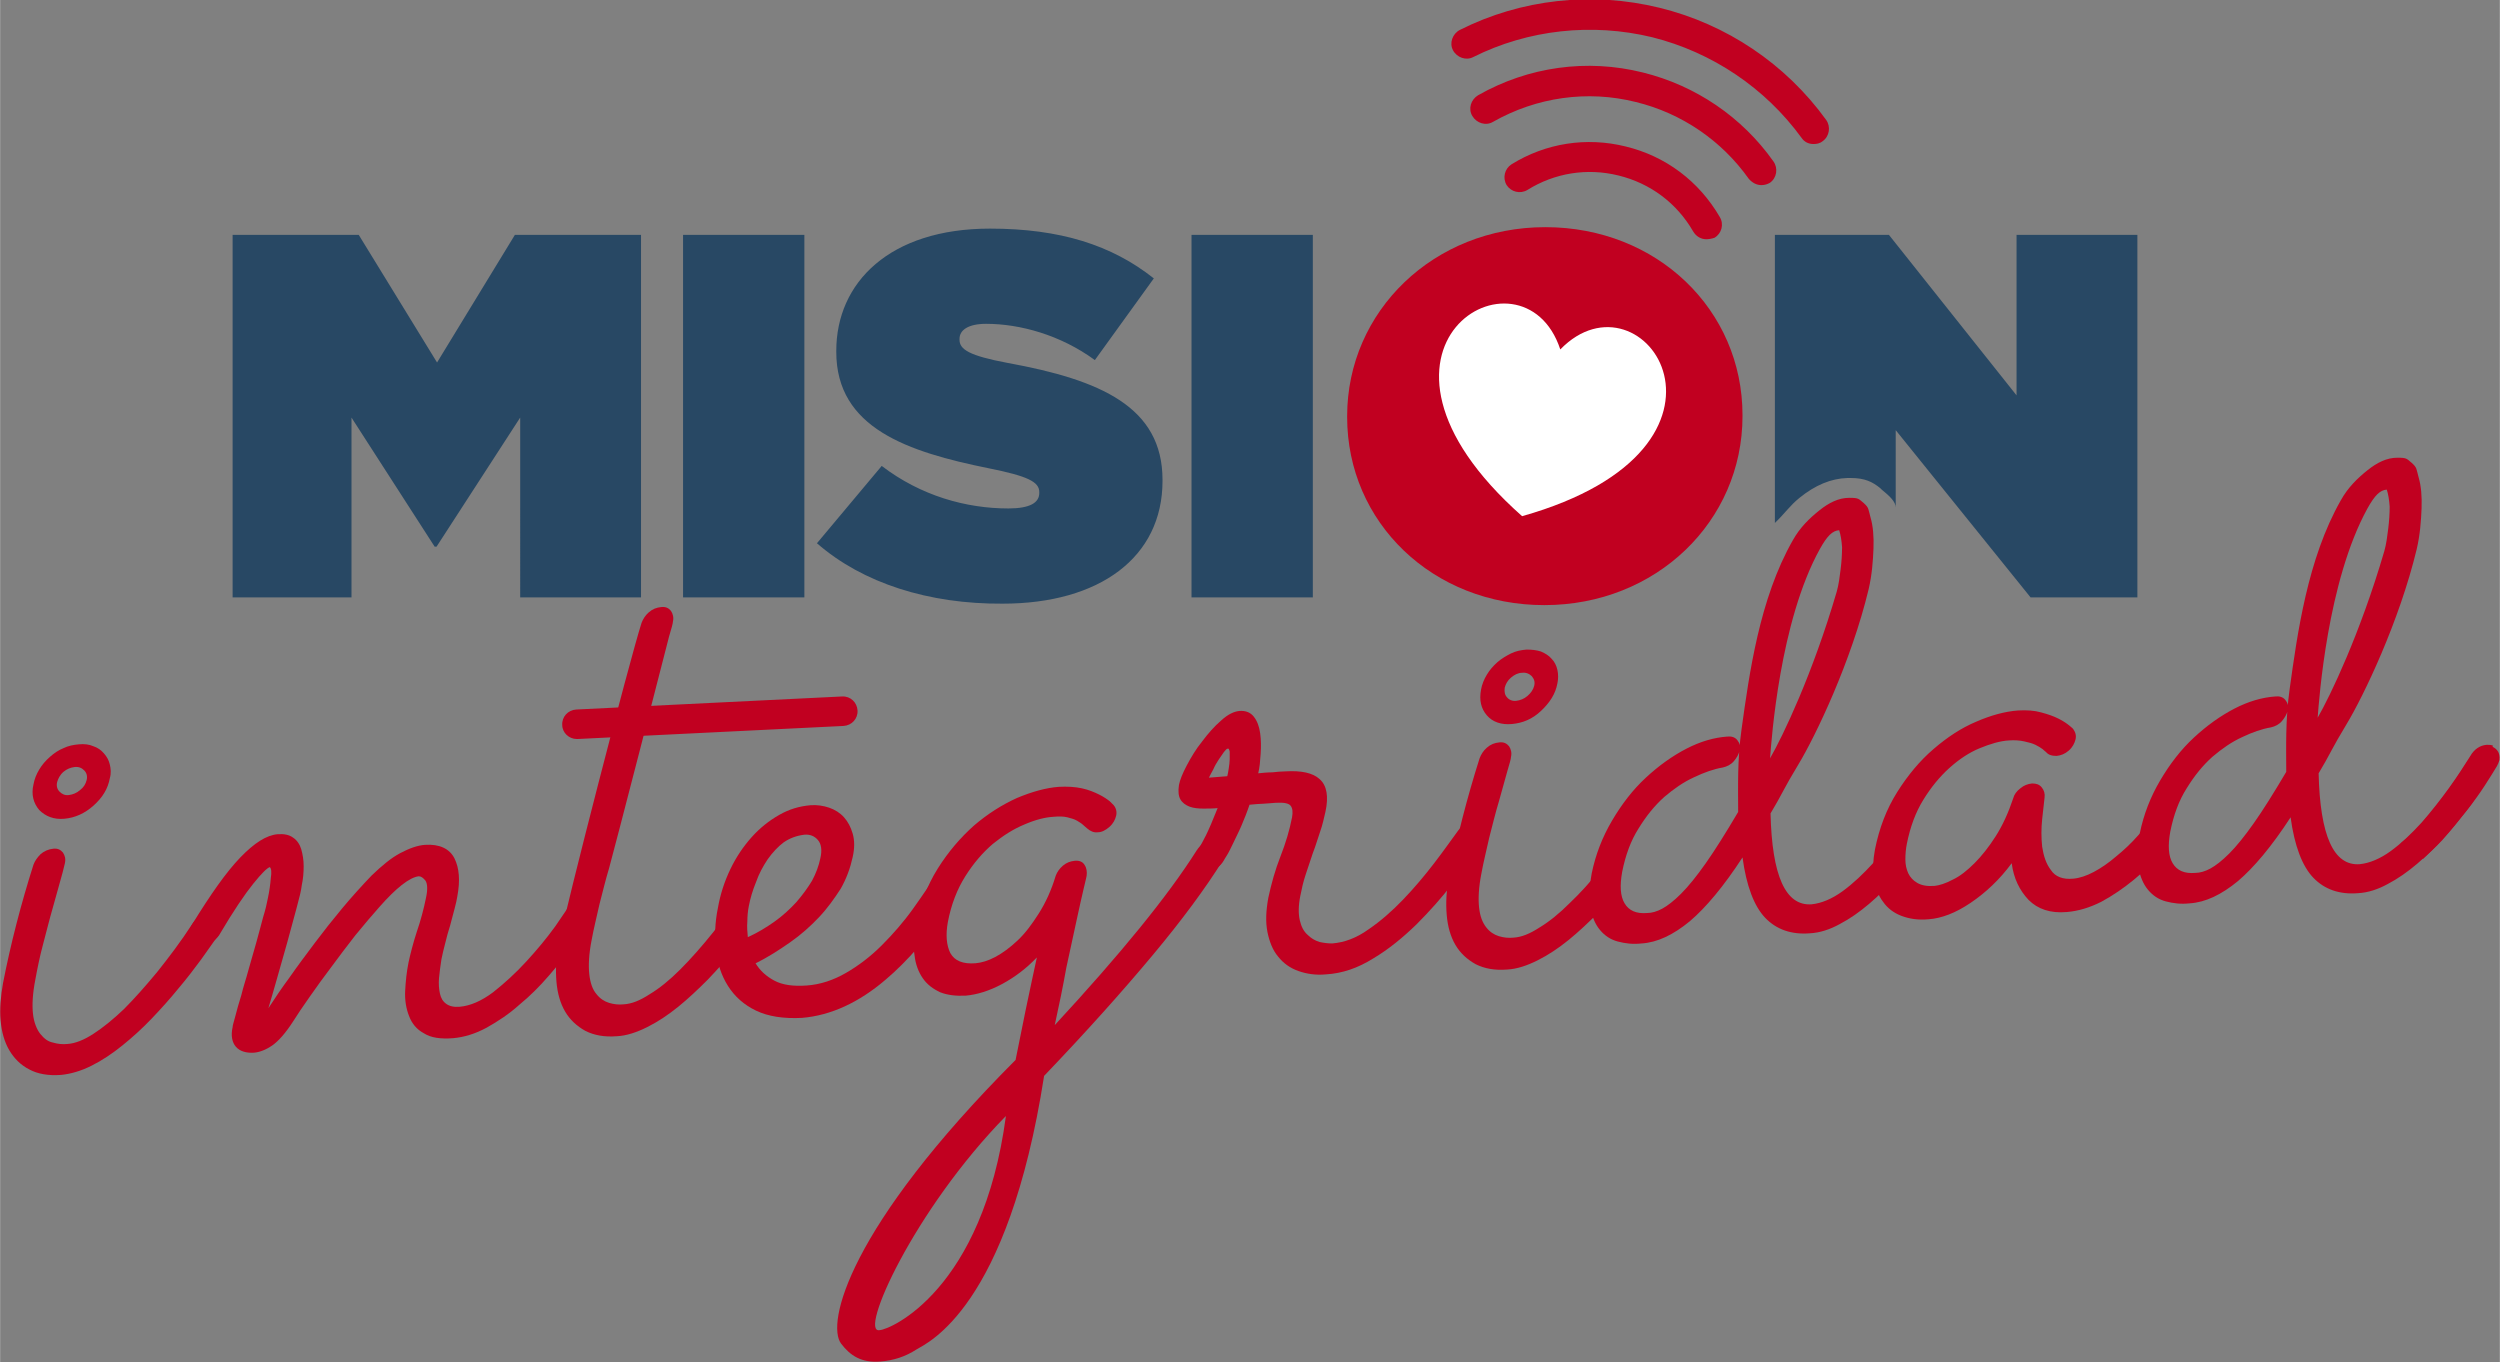 <svg id="Capa_1" xmlns="http://www.w3.org/2000/svg" viewBox="0 0 517.2 281.8" width="2500" height="1362"><rect x="0" y="0" width="517.2" height="281.8" fill="#808080" stroke="none"/><style>.st0{fill:#284864}.st1{fill:#c10020}.st2{fill:#fff}</style><path class="st0" d="M417.2 48.6v33.2l-26.4-33.2h-23.6v59.6c2-1.9 3.1-3.6 5.1-5.2 3.2-2.6 6.5-4 9.9-4.1h.7c2.9 0 4.5.8 6.1 2.1l.3.3c1.6 1.3 2.9 2.5 2.9 3.7V89l27.9 34.6h22.1v-75h-25zM48.1 48.6h26.1L90.4 75l16.1-26.4h26.1v75h-25V86.4l-17.3 26.7h-.4L72.7 86.4v37.2H48.1v-75zM141.3 48.6h25.1v75h-25.1v-75zM169 112.4l13.4-16c8.1 6.2 17.5 8.8 26.2 8.8 4.5 0 6.4-1.2 6.4-3.2v-.2c0-2.1-2.4-3.3-10.4-4.9-16.8-3.4-31.6-8.3-31.6-24.1v-.2c0-14.2 11.1-25.3 31.8-25.3 14.5 0 25.2 3.4 33.9 10.3l-12.2 16.9C219.4 69.3 211 67 204 67c-3.7 0-5.5 1.3-5.5 3.1v.2c0 2 2 3.3 10 4.8 19.2 3.5 32 9.1 32 24.2v.2c0 15.8-13 25.4-33.1 25.4-15.2.1-28.9-4.2-38.4-12.5zM246.5 48.6h25.1v75h-25.1v-75z"/><path class="st1" d="M278.7 86.3v-.2c0-21.7 17.9-39.1 41-39.1s40.8 17.1 40.8 38.9v.2c0 21.8-17.9 39.1-41 39.1s-40.8-17.1-40.8-38.9z"/><path class="st2" d="M314.9 106.8c-39.4-34.9.2-57.9 7.9-34.5 17.2-17.7 42.7 20.2-7.9 34.5z"/><path class="st1" d="M353 49.5c-1.1 0-2.1-.6-2.7-1.6-3.4-5.9-8.9-10-15.5-11.6-6.5-1.6-13.2-.5-18.8 3-1.5.9-3.4.4-4.3-1-.9-1.5-.4-3.4 1-4.3 7.1-4.4 15.5-5.7 23.6-3.7 8.3 2 15.2 7.2 19.5 14.6.9 1.5.4 3.4-1.1 4.3-.6.2-1.2.3-1.7.3z"/><path class="st1" d="M364.4 38.3c-1 0-1.9-.5-2.6-1.3-5.6-7.9-13.9-13.6-23.4-15.9-10-2.5-20.5-1-29.5 4.1-1.5.9-3.4.3-4.3-1.2-.9-1.5-.3-3.4 1.2-4.3 10.4-5.9 22.5-7.6 34.1-4.7 10.9 2.7 20.5 9.2 27 18.4 1 1.4.7 3.4-.7 4.4-.5.3-1.1.5-1.8.5z"/><path class="st1" d="M375.2 29.8c-1 0-1.9-.4-2.5-1.3-7.5-10.3-18.5-17.7-30.9-20.8-12.4-3-25.6-1.6-37 4.1-1.5.8-3.4.1-4.2-1.4-.8-1.5-.1-3.4 1.4-4.2 12.7-6.4 27.4-8 41.3-4.6 13.9 3.4 26.1 11.6 34.5 23.2 1 1.4.7 3.4-.7 4.4-.6.5-1.3.6-1.9.6zM.6 203.4c1.6-8.2 3.7-16.3 6.3-24.5.3-.8.8-1.5 1.5-2.2.7-.6 1.6-1 2.6-1.1.9-.1 1.5.2 2 .8.4.6.6 1.3.4 2.2-.1.3-.3 1.4-.8 3.1-.5 1.7-1 3.7-1.7 6.1-.7 2.4-1.3 4.9-2 7.5-.7 2.6-1.2 5.1-1.6 7.3-.6 3-.7 5.4-.5 7.2.2 1.8.8 3.2 1.5 4.1.8 1 1.6 1.6 2.6 1.8 1 .3 2 .4 3 .3 1.6-.1 3.4-.8 5.4-2.1 2-1.3 4.1-3 6.3-5.1 2.2-2.2 4.5-4.8 6.9-7.7 2.4-3 4.9-6.3 7.3-10 .4-.6.9-1.1 1.5-1.4.6-.4 1.2-.5 1.8-.6.9-.1 1.6.2 2.1.9.5.6.6 1.3.5 2.1-.1.6-.3 1.1-.6 1.5-1 1.3-2.1 3-3.5 4.9-1.4 1.9-3 4-4.7 6-1.7 2.1-3.6 4.2-5.5 6.2-2 2.1-4 3.9-6.1 5.6-2.1 1.7-4.2 3.1-6.4 4.2s-4.3 1.7-6.3 1.9c-2.6.2-4.8-.2-6.5-1.1-1.8-.9-3.2-2.3-4.2-4-1-1.7-1.6-3.8-1.8-6.2-.2-2.2 0-4.9.5-7.7zM22.7 161c-.4 2.2-1.5 4-3.4 5.7-1.8 1.6-3.8 2.5-6 2.7-2.2.2-3.9-.5-5.2-1.8-1.2-1.4-1.7-3.2-1.2-5.3.2-1.1.6-2.1 1.2-3.1s1.3-1.8 2.2-2.6c.9-.8 1.8-1.4 2.8-1.8 1-.5 2.1-.7 3.2-.8 1.1-.1 2.1 0 3 .4.9.3 1.6.8 2.2 1.5.6.7 1 1.4 1.2 2.3.2.8.3 1.8 0 2.8zm-4.8.4c.2-.8 0-1.5-.5-2s-1.1-.8-2-.7c-.8.1-1.6.4-2.3 1-.7.6-1.1 1.4-1.3 2.1-.2.8 0 1.5.5 2s1.1.8 1.9.7c.8-.1 1.6-.4 2.3-1 .8-.6 1.2-1.3 1.4-2.1z"/><path class="st1" d="M121.1 183.9c-.2.1-.5.1-.7.2-.6.4-1.1.9-1.5 1.5-.9 1.5-2.3 3.5-4 6-1.8 2.5-3.8 4.9-6 7.3-2.2 2.4-4.5 4.5-6.9 6.4-2.4 1.8-4.7 2.8-6.9 3-1.2.1-2.1-.1-2.8-.6-.7-.5-1.1-1.2-1.3-2.1-.2-.9-.3-2-.2-3.2.1-1.2.3-2.5.5-3.9.2-1.1.5-2.2.8-3.4.3-1.2.6-2.4 1-3.6.3-1.2.6-2.3.9-3.4.3-1.1.5-2 .6-2.7.6-3.2.4-5.8-.6-7.8s-3.1-3-6.1-2.8c-1.5.1-3.2.7-5.1 1.7-1.9 1-3.8 2.6-5.9 4.6-2.1 2.2-4.1 4.4-6.1 6.8-2 2.4-3.9 4.8-5.7 7.2-1.8 2.4-3.6 4.8-5.2 7.1-1.7 2.3-3.1 4.4-4.4 6.4.5-1.7 1.1-3.7 1.8-6.2.7-2.4 1.4-4.9 2.1-7.4.7-2.5 1.3-4.8 1.9-7 .6-2.2 1-3.8 1.1-4.8.3-1.4.4-2.7.4-4 0-1.3-.2-2.4-.5-3.5-.3-1-.9-1.9-1.7-2.4-.8-.6-1.9-.8-3.2-.7-2.3.2-4.8 1.8-7.7 4.8-2.9 3-6.2 7.7-10 13.9-.3.5-.4.9-.5 1.3-.2.8 0 1.6.4 2.2.4.6 1.2.9 2.2.8.6 0 1.3-.3 1.9-.6.6-.4 1.2-.9 1.6-1.5 3-5.1 5.4-8.6 7.1-10.7 1.7-2.1 2.8-3.2 3.4-3.4.3.3.4 1 .2 2.3-.1 1.3-.3 2.7-.6 4.1-.2 1.1-.5 2.4-1 4-.4 1.6-.9 3.3-1.4 5.2-.5 1.9-1.1 3.7-1.6 5.6-.5 1.9-1.1 3.6-1.5 5.3-.5 1.6-.9 3-1.2 4.2-.3 1.2-.6 2-.6 2.4-.4 1.8-.1 3.2.7 4.1.8.9 2.1 1.3 3.7 1.2 1.2-.1 2.5-.6 3.8-1.5 1.3-.9 2.8-2.6 4.4-5.1.8-1.3 1.9-2.9 3.3-4.9 1.4-2 2.9-4.1 4.5-6.2 1.6-2.2 3.3-4.4 5-6.6 1.8-2.2 3.5-4.2 5.1-6 1.6-1.8 3.1-3.3 4.5-4.4 1.4-1.1 2.6-1.7 3.5-1.8.5 0 .9.3 1.4.9.4.6.5 1.8.1 3.6-.2 1.1-.5 2.2-.8 3.4-.3 1.2-.7 2.4-1.1 3.6-.4 1.2-.7 2.3-1 3.4-.3 1.1-.5 2-.7 2.9-.4 2-.6 3.9-.7 5.9-.1 1.9.2 3.7.8 5.2.6 1.6 1.6 2.8 3.1 3.6 1.4.9 3.4 1.2 6 1 2.3-.2 4.6-.9 7-2.2 2.3-1.3 4.6-2.8 6.7-4.7 2.2-1.8 4.2-3.8 6.1-6 1.9-2.2 3.6-4.2 5.1-6.2.4-.6.8-1.1 1.2-1.6-.3-3.4.1-6.9 1.3-10.2z"/><path class="st1" d="M154.5 183.4c-2.3 3.4-4.6 6.5-6.9 9.4-2.4 3-4.7 5.6-6.9 7.8s-4.3 3.9-6.3 5.1c-2 1.3-3.7 2-5.4 2.1-1 .1-2 0-3-.3s-1.9-.9-2.6-1.8c-.8-.9-1.3-2.3-1.5-4.1-.2-1.8-.1-4.2.5-7.2.4-2.2 1-4.6 1.6-7.3.7-2.7 1.3-5.2 2-7.5.7-2.4 12-46.2 12.4-47.9.5-1.7.8-2.7.8-3.1.2-.8 0-1.6-.4-2.2-.5-.6-1.1-.9-2-.8-1 .1-1.8.4-2.6 1.1-.7.6-1.2 1.4-1.5 2.2-2.6 8.2-15.5 58.2-17.1 66.3-.6 2.8-.7 5.5-.5 7.9.2 2.4.8 4.5 1.8 6.2 1 1.7 2.4 3 4.2 4 1.8.9 3.9 1.3 6.5 1.1 2-.1 4.1-.8 6.3-1.9 2.2-1.1 4.3-2.5 6.4-4.2 2.1-1.7 4.1-3.6 6.1-5.6 2-2.1 3.8-4.1 5.5-6.2.8-1 1.4-1.9 2.2-2.8-.7-3.5-.5-7 .4-10.3zM322.2 138.6c-.2-.9-.6-1.7-1.2-2.3-.6-.7-1.3-1.1-2.2-1.5-.9-.3-1.9-.4-3-.4-1.1.1-2.2.3-3.2.8s-2 1.1-2.8 1.8c-.9.8-1.6 1.6-2.2 2.6-.6 1-1 2-1.2 3.1-.4 2.2 0 3.9 1.2 5.3s3 2 5.2 1.8c2.2-.2 4.2-1 6-2.7s3-3.5 3.4-5.7c.2-.9.2-1.9 0-2.8zM316 144c-.7.6-1.5.9-2.3 1-.8.1-1.5-.2-1.9-.7-.5-.5-.6-1.2-.5-2 .2-.8.6-1.5 1.3-2.1.7-.6 1.5-1 2.3-1 .8-.1 1.5.2 2 .7.5.6.7 1.2.5 2-.2.8-.7 1.5-1.4 2.1z"/><path class="st1" d="M199.2 177.8c-.4-.2-.8-.3-1.4-.2-.6 0-1.2.2-1.8.6-.6.3-1.1.8-1.5 1.5-1.7 2.7-3.6 5.5-5.6 8.3-2 2.8-4.2 5.3-6.5 7.6s-4.8 4.2-7.4 5.7c-2.6 1.5-5.3 2.4-8.1 2.6-2.8.2-5-.1-6.7-1-1.7-.9-3-2.1-3.9-3.6 2.5-1.2 4.8-2.7 7.1-4.3 2.3-1.6 4.3-3.4 6-5.2 1.8-1.9 3.2-3.9 4.5-5.9 1.2-2.1 2-4.3 2.5-6.6.4-1.8.4-3.4 0-4.8s-1-2.5-1.8-3.4c-.8-.9-1.9-1.6-3.1-2-1.2-.4-2.5-.6-3.8-.5-2.3.2-4.4.8-6.5 2-2.1 1.2-4 2.7-5.7 4.6-1.7 1.9-3.2 4.1-4.4 6.6-1.2 2.5-2.1 5.2-2.6 8.1-.6 2.9-.7 5.8-.4 8.6.3 2.8 1.1 5.3 2.5 7.5s3.3 3.9 5.8 5.1c2.5 1.2 5.7 1.7 9.5 1.5 6-.5 11.8-3.2 17.3-7.9 4.5-3.8 9-9 13.5-15.5.3-3.5 1.2-6.5 2.5-9.4zm-44.6 12.9c0-1.1.1-2.2.3-3.2.3-1.6.8-3.3 1.5-5 .6-1.7 1.4-3.2 2.4-4.7 1-1.4 2.1-2.6 3.3-3.5 1.3-.9 2.7-1.4 4.3-1.6 1.2-.1 2.1.3 2.8 1.1.7.8.9 2.1.5 3.8-.3 1.5-.9 3.1-1.7 4.6-.9 1.5-2 3-3.3 4.5-1.3 1.4-2.8 2.8-4.5 4-1.7 1.2-3.5 2.3-5.5 3.2-.1-1.1-.2-2.1-.1-3.2z"/><path class="st1" d="M218.2 212.1c13.6-14.7 23.4-26.7 29.4-36.2.4-.6.9-1.1 1.4-1.5.6-.3 1.1-.5 1.8-.6 1-.1 1.7.2 2.2.8.5.6.7 1.3.5 2.2-.1.4-.2.8-.5 1.2-3.7 5.9-8.5 12.4-14.6 19.7-6.1 7.3-13.5 15.6-22.4 24.9-7.5 48.1-24.1 55.2-26.4 56.6-2.3 1.5-4.8 2.3-7.5 2.5-3.9.3-6.2-1.2-8.1-3.7-3.1-4.1 1.4-23.9 36.1-58.7.8-4 1.3-6.5 2.1-10.4.8-3.9 1.6-7.5 2.3-10.8-2.2 2.3-4.6 4.1-7.2 5.5-2.6 1.4-5.2 2.2-7.5 2.4-2 .1-3.8-.1-5.3-.7-1.5-.7-2.7-1.6-3.6-2.9-.9-1.3-1.5-2.9-1.7-4.7-.3-1.8-.2-3.8.2-6.1.9-4.4 2.4-8.4 4.6-11.9 2.2-3.5 4.7-6.4 7.5-8.9 2.8-2.4 5.8-4.3 8.9-5.7 3.1-1.3 6-2.1 8.6-2.3 1.8-.1 3.4 0 4.8.3s2.6.8 3.6 1.3 1.7 1 2.2 1.4l.8.8c.5.6.7 1.4.5 2.2-.2.8-.6 1.6-1.4 2.3-.8.7-1.6 1.1-2.4 1.1-.8.1-1.5-.2-2.2-.8-.2-.2-.5-.4-.8-.7-.3-.3-.8-.6-1.3-.9-.5-.3-1.2-.5-2-.7-.8-.2-1.8-.2-2.9-.1-1.7.1-3.7.6-6 1.6-2.2.9-4.4 2.3-6.5 4-2.1 1.8-4 4-5.7 6.7-1.7 2.7-2.9 5.8-3.6 9.4-.5 2.7-.3 4.9.5 6.5.9 1.6 2.6 2.3 5.2 2.1 1.2-.1 2.6-.5 4.1-1.3 1.5-.8 3-1.9 4.6-3.4 1.6-1.5 3-3.4 4.4-5.6 1.4-2.2 2.6-4.8 3.5-7.8.3-.8.8-1.5 1.5-2.1.7-.6 1.5-.9 2.4-1 1-.1 1.7.2 2.1.9.4.6.5 1.4.4 2.2 0 .1-.2.9-.6 2.6-.4 1.7-.9 3.9-1.5 6.7-.6 2.8-1.3 6-2.1 9.7-.7 3.9-1.5 7.8-2.4 11.9zm-10.1 18.8c-19.1 19.5-30.6 45.3-26.1 44.3 2.2-.1 21.3-8.3 26.1-44.3z"/><path class="st1" d="M258.5 166.5c-.5 1.5-1.1 3-1.7 4.4-.6 1.4-1.2 2.5-1.7 3.6-.5 1-.9 1.9-1.3 2.5-.4.6-.6 1-.6 1-.8 1.4-2 2.1-3.4 2.2-.8.1-1.5-.2-2.1-.7-.6-.5-.8-1.3-.6-2.2.1-.3.2-.6.3-.8.2-.2.4-.5.7-1.1.3-.5.8-1.4 1.4-2.6.6-1.2 1.4-3.1 2.4-5.6-1 .1-2 .1-3 .1s-2-.1-2.8-.4c-.8-.3-1.5-.8-1.9-1.5-.4-.7-.5-1.7-.3-3 .2-1 .7-2.3 1.6-4 .9-1.7 1.9-3.4 3.2-5 1.2-1.6 2.5-3.1 3.9-4.3 1.4-1.3 2.7-1.9 3.8-2 1.3-.1 2.3.3 3 1.2.7.9 1.1 2 1.3 3.4.2 1.4.2 2.8.1 4.3s-.2 2.8-.5 4c1-.1 1.9-.2 2.9-.2 1-.1 1.9-.2 2.7-.2 3.3-.2 5.7.3 7.1 1.6 1.5 1.3 1.9 3.6 1.2 6.8-.3 1.3-.6 2.7-1.1 4.1-.5 1.4-.9 2.9-1.5 4.4l-1.5 4.5c-.5 1.5-.8 2.9-1.1 4.4-.4 2-.4 3.7-.1 5 .3 1.3.8 2.3 1.6 3 .7.7 1.5 1.2 2.5 1.5.9.2 1.8.3 2.6.3 2.5-.2 5-1.1 7.5-2.9 2.5-1.7 4.9-3.8 7.2-6.2s4.4-4.9 6.4-7.5c2-2.6 3.6-4.9 5-6.8.4-.5.9-1 1.4-1.3.6-.3 1.2-.5 1.7-.5 1-.1 1.8.2 2.2.8.5.6.6 1.3.4 2.1-.1.6-.3 1.1-.6 1.6-1.8 2.4-3.9 5.2-6.2 8.2-2.3 3-4.9 5.9-7.6 8.6-2.8 2.7-5.7 5.1-8.9 7-3.2 2-6.4 3.1-9.8 3.3-2.1.2-4-.1-5.7-.7-1.7-.6-3.1-1.6-4.2-3-1.1-1.3-1.8-3.1-2.2-5.1-.4-2.1-.3-4.4.2-7.1.6-2.8 1.4-5.7 2.5-8.5s1.9-5.5 2.4-8.1c.2-1.1.1-1.9-.3-2.4s-1.4-.7-3.1-.6c-.8.1-1.7.1-2.7.2-.6 0-1.6.1-2.7.2zm-4.6-5.9c.1-.4.2-.9.3-1.6.1-.7.2-1.3.2-1.9v-1.6c-.1-.4-.2-.7-.4-.6-.2 0-.4.2-.8.7-.3.4-.7 1-1.1 1.6-.4.6-.8 1.3-1.1 2-.4.7-.7 1.3-.9 1.7l3.8-.3z"/><path class="st1" d="M331.3 179.6c-2.2 2.8-4.4 5.2-6.5 7.2-2.2 2.2-4.3 3.9-6.3 5.1-2 1.3-3.7 2-5.4 2.1-1 .1-2 0-3-.3s-1.9-.9-2.6-1.8c-.8-1-1.3-2.3-1.5-4.1-.2-1.8-.1-4.2.5-7.2.4-2.2 1-4.6 1.6-7.3.7-2.7 1.3-5.2 2-7.5.7-2.4 1.2-4.4 1.7-6.1.5-1.7.8-2.7.8-3.1.2-.8 0-1.6-.4-2.2-.5-.6-1.1-.9-2-.8-1 .1-1.8.4-2.6 1.1-.7.6-1.2 1.4-1.5 2.2-2.6 8.2-4.7 16.4-6.3 24.5-.6 2.8-.7 5.5-.5 7.9.2 2.4.8 4.5 1.8 6.2 1 1.7 2.4 3 4.2 4 1.8.9 3.9 1.3 6.5 1.1 2-.1 4.1-.8 6.3-1.9 2.2-1.1 4.3-2.5 6.4-4.2 2.1-1.7 4.1-3.6 6.1-5.6.3-.3.6-.7.9-1-.5-2.8-.6-5.6-.2-8.3z"/><path class="st1" d="M392.9 171.8c-1.6 2.3-3.4 4.6-5.3 6.7-2.1 2.3-4.2 4.3-6.4 5.9-2.2 1.6-4.4 2.5-6.4 2.7-5.4.4-8.2-5.9-8.5-18.8 2.3-3.8 2.7-5.1 5.8-10.2 3.5-5.8 10.9-21.2 14.5-36.2.7-3 .9-5.9 1-8.4.1-2.5-.1-4.7-.6-6.4-.5-1.8-.3-2-1.4-3-1.1-.9-1-1.1-3-1.1-2.2 0-4.2 1-6.2 2.6s-4 3.5-5.5 6.2c-6.9 12.1-9 27.6-10.6 39.1-.9 6.4-.7 12.2-.7 17.1-2.6 4.4-4.8 7.9-6.7 10.6-1.9 2.7-3.6 4.8-5.1 6.3-1.5 1.5-2.8 2.5-3.9 3.1-1.1.6-2.2.9-3.1.9-2.3.2-3.8-.5-4.7-2-.9-1.5-1-3.7-.5-6.5.7-3.5 1.8-6.5 3.4-9 1.6-2.6 3.3-4.7 5.3-6.5 2-1.7 4-3.1 6.2-4.1 2.1-1 4.1-1.7 5.9-2 .9-.2 1.7-.6 2.3-1.3.6-.7 1-1.4 1.2-2.2.2-.9 0-1.6-.5-2.2-.5-.6-1.2-.8-2.1-.7-2.7.2-5.5 1-8.4 2.5-2.9 1.5-5.7 3.5-8.4 6s-5 5.5-7 8.9c-2 3.4-3.4 7-4.2 10.9-.5 2.8-.6 5.2-.3 7.1.4 1.9 1 3.4 2 4.6 1 1.2 2.2 2 3.7 2.4 1.5.4 3.1.6 4.9.4 3.3-.2 6.6-1.8 10-4.6 3.3-2.8 7-7.2 10.9-13.2.8 5.9 2.4 10.1 4.7 12.5 2.3 2.4 5.4 3.5 9.2 3.2 2.1-.1 4.2-.8 6.2-1.9 2.1-1.1 4.1-2.5 6.1-4.2 2-1.7 3.8-3.5 5.6-5.5.6-.7 1.1-1.3 1.7-2-1.1-2.2-1.3-4.9-1.1-7.7zm-16.4-58.2c1.5-2.7 2.6-3.8 4-3.9.3.9.5 2.1.6 3.5 0 1.4-.1 3-.3 4.6-.2 1.6-.4 3.2-.8 4.6-5 17.1-11.2 30-13.8 34.5.3-3.9 2-28.3 10.3-43.3zM515.8 154.3c-.4-.2-.8-.2-1.3-.2-1.4.1-2.6.9-3.4 2.3-1.2 1.9-2.6 4.1-4.4 6.6-1.8 2.5-3.7 4.9-5.7 7.2-2.1 2.3-4.2 4.3-6.4 5.9-2.2 1.6-4.4 2.5-6.4 2.7-5.4.4-8.2-5.9-8.5-18.8 2.3-3.8 2.7-5.1 5.8-10.2 3.5-5.8 10.9-21.2 14.5-36.2.7-3 .9-5.9 1-8.4.1-2.5-.1-4.7-.6-6.4-.5-1.8-.3-2-1.4-3-1.1-.9-1-1.1-3-1.1-2.2 0-4.2 1-6.2 2.6s-4 3.5-5.5 6.2c-6.9 12.1-9 27.6-10.6 39.1-.9 6.4-.7 12.2-.7 17.1-2.6 4.4-4.8 7.9-6.7 10.6-1.9 2.7-3.6 4.8-5.1 6.3-1.5 1.5-2.8 2.5-3.9 3.1-1.1.6-2.2.9-3.1.9-2.3.2-3.8-.5-4.7-2-.9-1.5-1-3.7-.5-6.5.7-3.5 1.8-6.5 3.4-9 1.6-2.6 3.3-4.7 5.3-6.5 2-1.7 4-3.1 6.2-4.1 2.1-1 4.1-1.7 5.9-2 .9-.2 1.7-.6 2.3-1.3.6-.7 1-1.4 1.2-2.2.2-.9 0-1.6-.5-2.2-.5-.6-1.2-.8-2.1-.7-2.7.2-5.5 1-8.4 2.5-2.9 1.5-5.7 3.5-8.4 6s-5 5.5-7 8.9c-2 3.4-3.4 7-4.2 10.9-.5 2.8-.6 5.2-.3 7.1.4 1.9 1 3.4 2 4.6 1 1.2 2.2 2 3.7 2.4 1.5.4 3.1.6 4.9.4 3.3-.2 6.6-1.8 10-4.6 3.3-2.8 7-7.2 10.9-13.2.8 5.9 2.4 10.1 4.7 12.5 2.3 2.4 5.4 3.5 9.2 3.2 2.1-.1 4.2-.8 6.2-1.9 2.1-1.1 4.1-2.5 6.1-4.2 2-1.7 3.8-3.5 5.6-5.5 1.8-2 3.4-4 4.9-5.9.5-.6.8-1.1 1.2-1.7.3-3.8 1.7-7.8 4-11.3zm-26-49.1c1.5-2.7 2.6-3.8 4-3.9.9-.1-.3-.9 0 0s.5 2.1.6 3.5c0 1.4-.1 3-.3 4.6-.2 1.6-.4 3.2-.8 4.6-5 17.1-11.2 30-13.8 34.5.3-3.8 2-28.2 10.3-43.3z"/><path class="st1" d="M446.7 167.7c0 .1-.1.1-.1.2-1.3 1.7-2.7 3.3-4.2 4.9-1.5 1.7-3 3.1-4.6 4.4-1.5 1.3-3.1 2.4-4.6 3.2-1.5.8-3 1.3-4.3 1.4-2.1.2-3.7-.4-4.6-1.8-1-1.3-1.5-2.9-1.8-4.8-.2-1.9-.2-3.8 0-5.7.2-1.9.4-3.5.5-4.5.1-.8-.1-1.5-.6-2.1-.5-.6-1.1-.8-2-.8-.9.1-1.7.4-2.4 1-.8.6-1.3 1.3-1.5 2.1-1 3-2.2 5.6-3.6 7.8s-2.9 4.1-4.4 5.6c-1.5 1.5-3 2.7-4.5 3.4-1.5.8-2.8 1.2-3.8 1.3-1.5.1-2.6-.1-3.5-.6-.9-.5-1.5-1.2-1.9-2-.4-.9-.6-1.8-.6-2.9 0-1.1.1-2.2.3-3.2.7-3.5 1.8-6.5 3.4-9.1 1.6-2.6 3.4-4.8 5.4-6.6 2-1.8 4.1-3.2 6.3-4.1 2.2-.9 4.2-1.5 6-1.6 1.2-.1 2.3 0 3.2.2.9.2 1.7.4 2.3.7.6.3 1.1.6 1.5.9.3.3.6.5.7.6.5.6 1.2.8 2.2.8.9-.1 1.7-.4 2.5-1.1.8-.7 1.2-1.5 1.4-2.3.2-.8 0-1.5-.5-2.2-.1-.1-.3-.3-.8-.7-.5-.4-1.2-.9-2.2-1.4-1-.5-2.1-.9-3.6-1.3-1.4-.4-3-.5-4.8-.4-2.7.2-5.6 1-8.6 2.3-3.1 1.3-6 3.2-8.9 5.7-2.8 2.4-5.3 5.4-7.5 8.9s-3.7 7.4-4.6 11.9c-.4 2.2-.5 4.2-.2 6.1.3 1.8.9 3.4 1.9 4.7.9 1.3 2.2 2.3 3.8 2.9 1.6.6 3.4.9 5.6.7 2.7-.2 5.6-1.3 8.7-3.4 3.1-2.1 6-4.8 8.5-8.2.4 3.1 1.6 5.6 3.5 7.6 1.9 1.9 4.5 2.8 7.9 2.5 2.4-.2 4.7-.9 7.1-2.1 2.4-1.3 4.6-2.8 6.8-4.6 2.2-1.8 4.2-3.8 6.1-6l.1-.1c-.9-3-1.2-5.6-1-8.2zM501.3 177.7c1.4-1.3 2.7-2.5 4-3.9 1.8-2 3.4-4 4.9-5.9 1.5-1.9 2.8-3.7 3.9-5.4 1.1-1.7 1.9-3 2.5-4 .2-.4.4-.8.5-1.2.1-.8 0-1.5-.5-2.1-.5-.6-1.2-.9-2.1-.9-1.4.1-2.6.9-3.4 2.3-1.2 1.9-2.6 4.1-4.4 6.6-1.8 2.5-3.7 4.9-5.7 7.2-1.4 1.6-2.8 2.9-4.3 4.1 1.5 1.1 3.1 2.1 4.6 3.2zM119.3 152.9c-1.6 0-3-1.3-3-2.9-.1-1.7 1.2-3.1 2.9-3.2l55-2.7c1.7-.1 3.1 1.2 3.2 2.9.1 1.7-1.2 3.1-2.9 3.2l-55 2.7h-.2z"/></svg>

